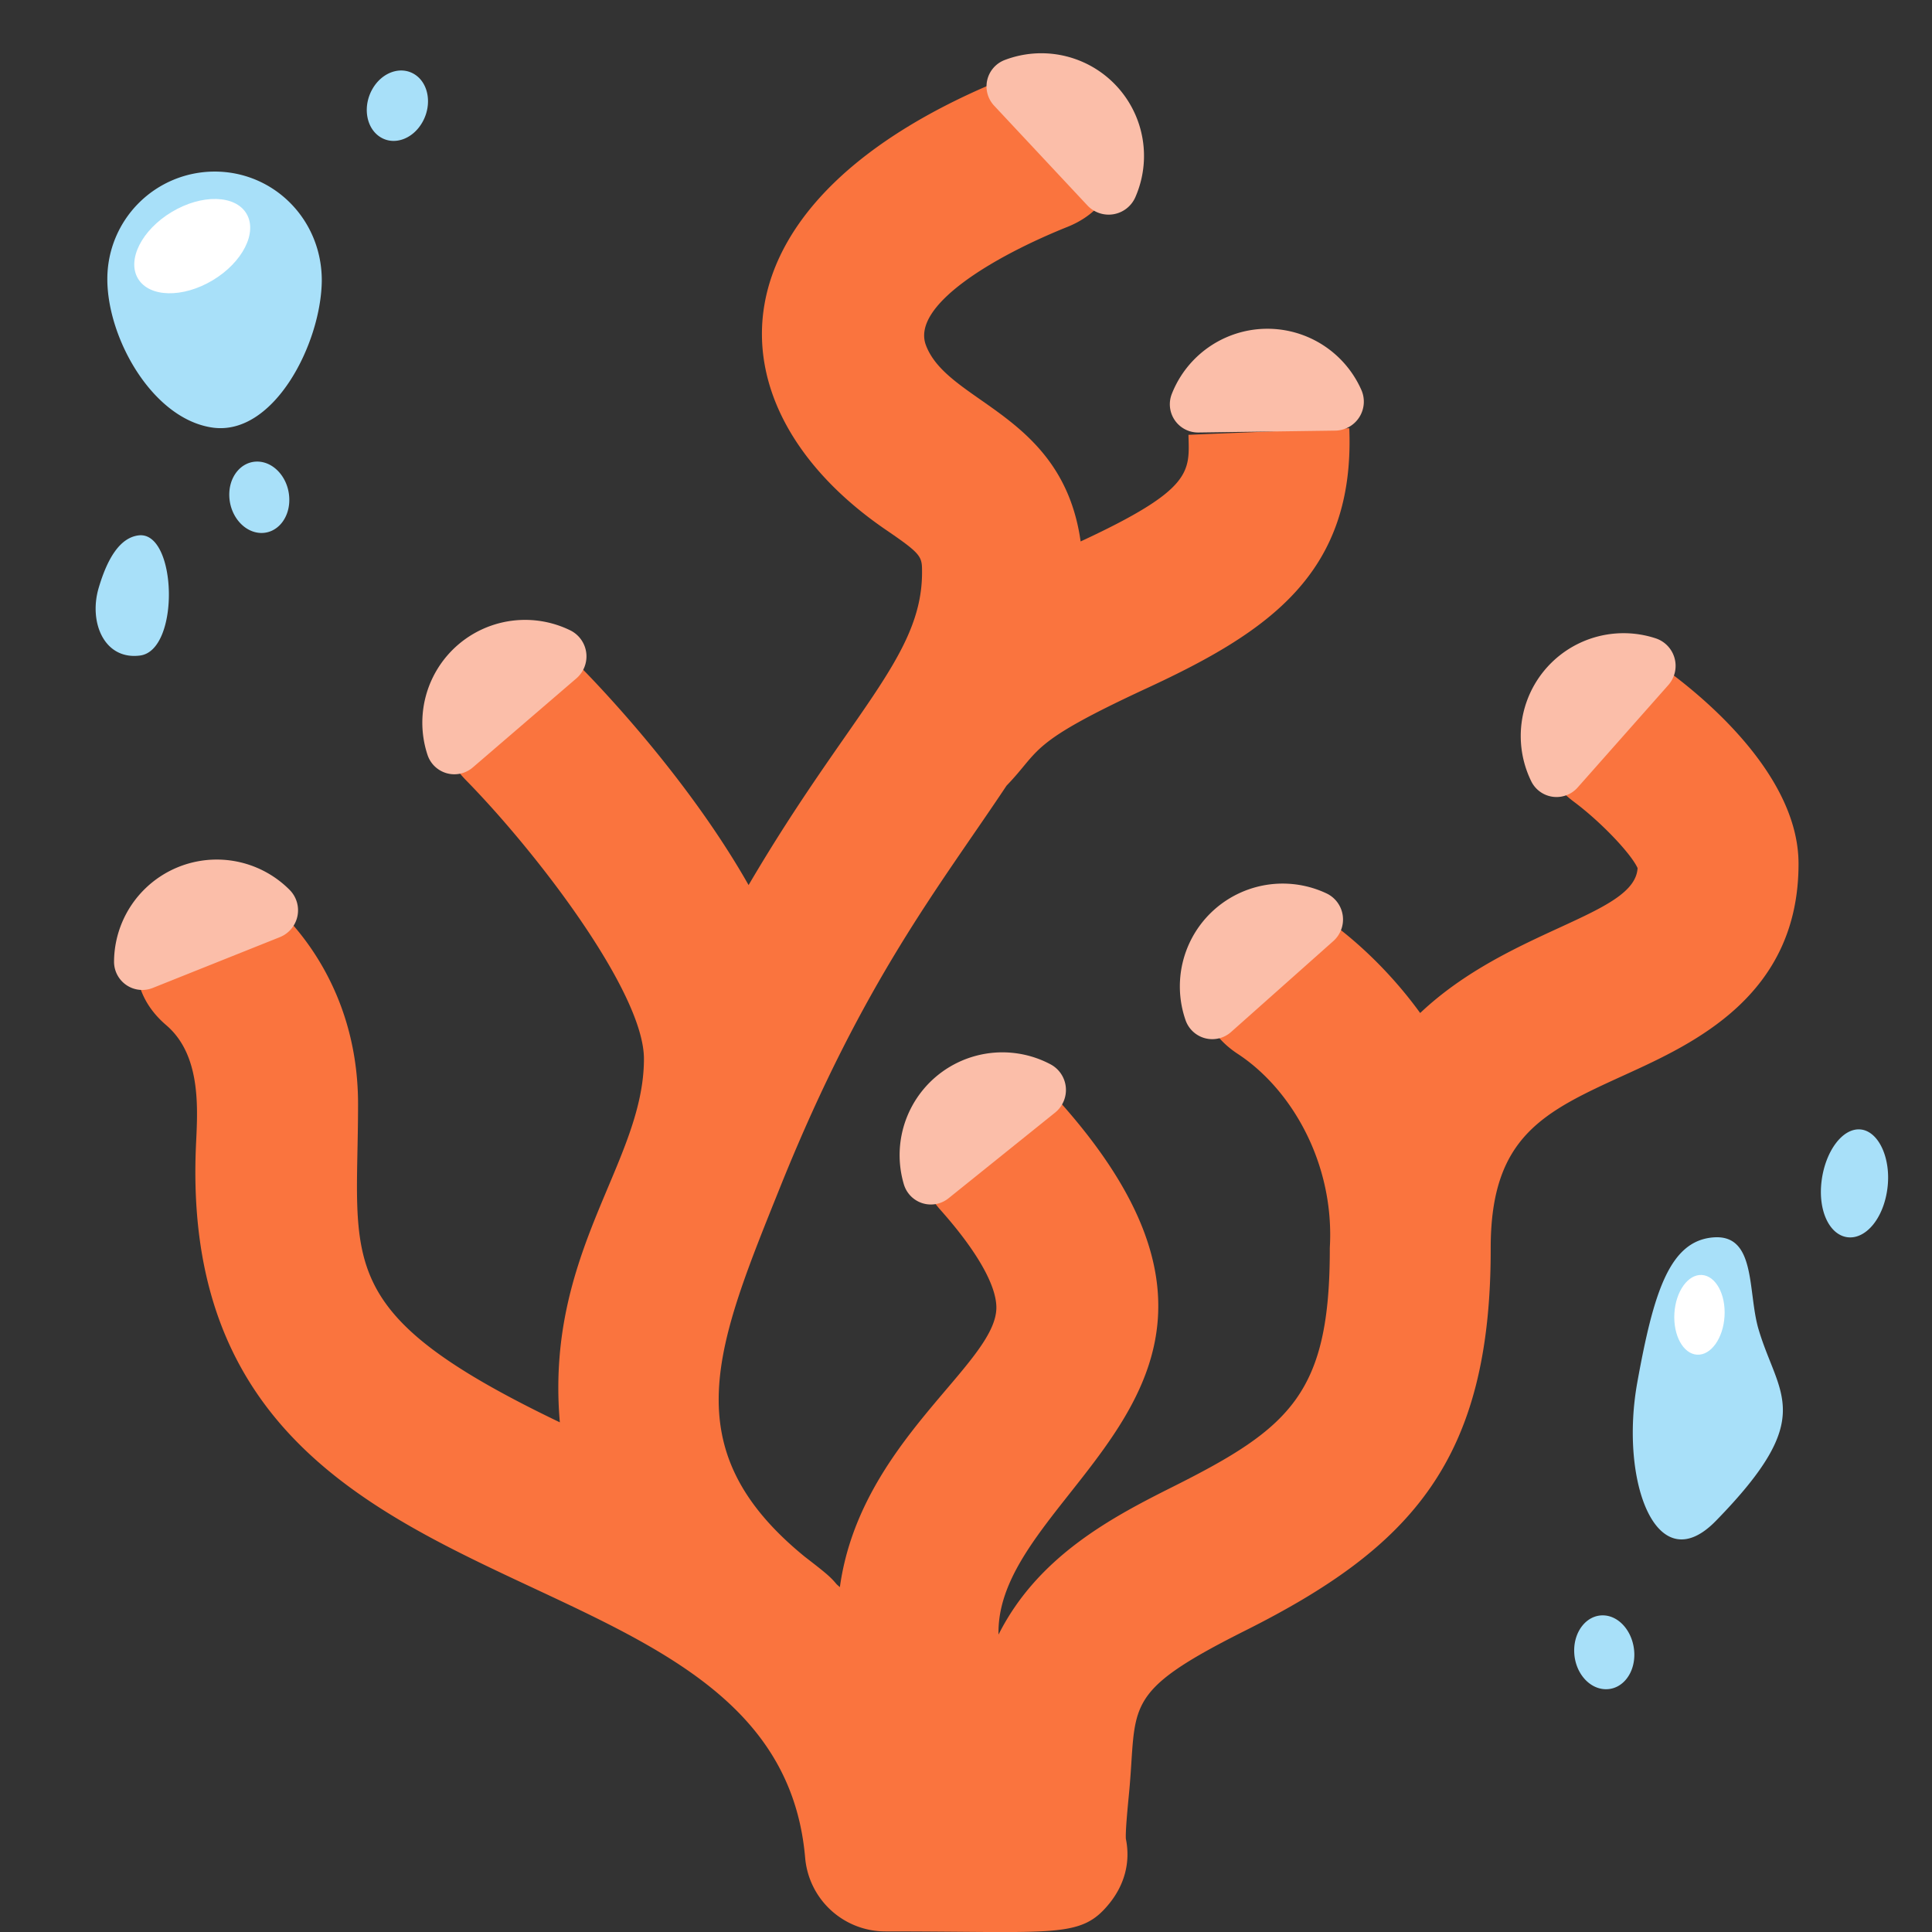 <svg xmlns="http://www.w3.org/2000/svg" viewBox="0 0 36 36" xml:space="preserve"><rect x="0" y="0" width="36" height="36" fill="#333333" stroke="none"/><path fill="#FA743E" d="M31.121 12.536c-1.591-1.187-3.384 1.22-1.792 2.405.496.37 1.058.958 1.185 1.234-.049.889-2.39 1.13-4.051 2.701-.804-1.109-1.687-1.704-1.755-1.748-1.661-1.083-3.302 1.428-1.639 2.513 1.002.659 1.802 2.047 1.71 3.61.005 2.706-.729 3.352-2.915 4.448-1.121.562-2.518 1.287-3.258 2.759-.066-2.758 5.868-4.612 1.159-9.907-1.32-1.482-3.561.511-2.241 1.994.672.755 1.042 1.401 1.042 1.819 0 1.055-2.543 2.502-2.916 5.21l-.059-.052c-.112-.134-.181-.196-.589-.51-2.495-2.029-1.641-3.959-.439-6.956 1.532-3.789 2.932-5.523 4.193-7.417.651-.674.382-.781 2.615-1.816 2.28-1.056 3.878-2.147 3.771-4.844l-2.997.123c.02.69.089 1.013-2.009 1.987-.336-2.388-2.479-2.571-2.884-3.66-.272-.734 1.252-1.645 2.64-2.202 1.836-.737.73-3.523-1.117-2.784-5.706 2.29-5.616 6.147-2.259 8.435.665.454.665.492.665.79 0 1.569-1.354 2.622-3.232 5.824-1.084-1.914-2.676-3.6-3.124-4.055-1.388-1.414-3.53.684-2.141 2.102 1.337 1.364 3.315 3.957 3.315 5.191 0 1.936-1.844 3.591-1.567 6.773-4.283-2.055-3.76-2.963-3.76-5.93 0-2.444-1.548-3.697-1.725-3.832-1.513-1.154-3.34 1.086-1.85 2.361.687.587.578 1.654.552 2.308-.36 9.252 10.816 6.963 11.354 13.208a1.5 1.5 0 0 0 1.495 1.371c3.184 0 3.637.137 4.168-.514.285-.349.403-.77.313-1.211-.01-.145.035-.601.056-.82.165-1.682-.18-1.882 2.172-3.062 3.092-1.551 4.577-3.177 4.57-7.129 0-2.083.994-2.537 2.5-3.224 1.289-.588 3.236-1.478 3.236-3.931.003-1.606-1.672-3.026-2.392-3.562z"/><path d="M2.846 18.409a.526.526 0 0 1-.721-.493 1.914 1.914 0 0 1 3.271-1.335.539.539 0 0 1-.183.882l-2.367.946zm7.895-5.769a.541.541 0 0 0-.114-.894 1.915 1.915 0 0 0-2.66 2.323.527.527 0 0 0 .842.232l1.932-1.661zm9.523-8.81a.543.543 0 0 0 .889-.15 1.913 1.913 0 0 0-2.431-2.562.526.526 0 0 0-.198.851l1.74 1.861zm4.617 4.194a.54.54 0 0 0 .486-.758 1.914 1.914 0 0 0-3.532.074.526.526 0 0 0 .497.719l2.549-.035zm6.206 4.741a.54.54 0 0 0-.234-.87 1.916 1.916 0 0 0-2.321 2.662.525.525 0 0 0 .866.116l1.689-1.908zm-6.244 4.772a.538.538 0 0 0-.128-.891 1.916 1.916 0 0 0-2.623 2.366.527.527 0 0 0 .846.219l1.905-1.694zm-5.181 3.193a.541.541 0 0 0-.085-.897 1.915 1.915 0 0 0-2.735 2.235.525.525 0 0 0 .834.259l1.986-1.597z" fill="#FBBEA9"/><path d="M31.926 23.057c.805-.063.635 1.016.843 1.716.372 1.25 1.1 1.627-.799 3.569-1.104 1.129-1.795-.738-1.461-2.585.304-1.682.603-2.636 1.417-2.7zm-30.088-12.1c-.188.641.106 1.344.771 1.258.753-.096.689-2.325-.026-2.239-.352.043-.585.437-.745.981zM4 3.197a2 2 0 0 0-2 2c-.002 1.116.856 2.629 1.979 2.773 1.131.14 2.005-1.573 2.017-2.739C5.999 4.092 5.104 3.197 4 3.197zm.801 5.404c-.309-.005-.545.286-.528.653s.28.669.589.677c.308.007.545-.284.528-.653-.016-.369-.28-.671-.589-.677zM29.873 30.1c-.309-.006-.552.3-.54.681.012.381.273.688.583.695.309.007.549-.289.537-.67-.013-.382-.271-.7-.58-.706zm4.798-9.054c-.338-.034-.661.409-.729.965-.068.556.152 1.002.484 1.043.332.042.666-.337.742-.9s-.159-1.074-.497-1.108zM7.731 1.389c-.259-.168-.614-.046-.794.274-.18.32-.117.716.141.886.258.17.613.048.794-.274s.118-.718-.141-.886z" fill="#A8E0F9"/><g fill="#FFF"><ellipse transform="rotate(-30.952 3.582 4.586)" cx="3.582" cy="4.586" rx="1.178" ry=".742"/><ellipse transform="rotate(-86.503 31.668 24.499)" cx="31.667" cy="24.498" rx=".744" ry=".468"/></g></svg>